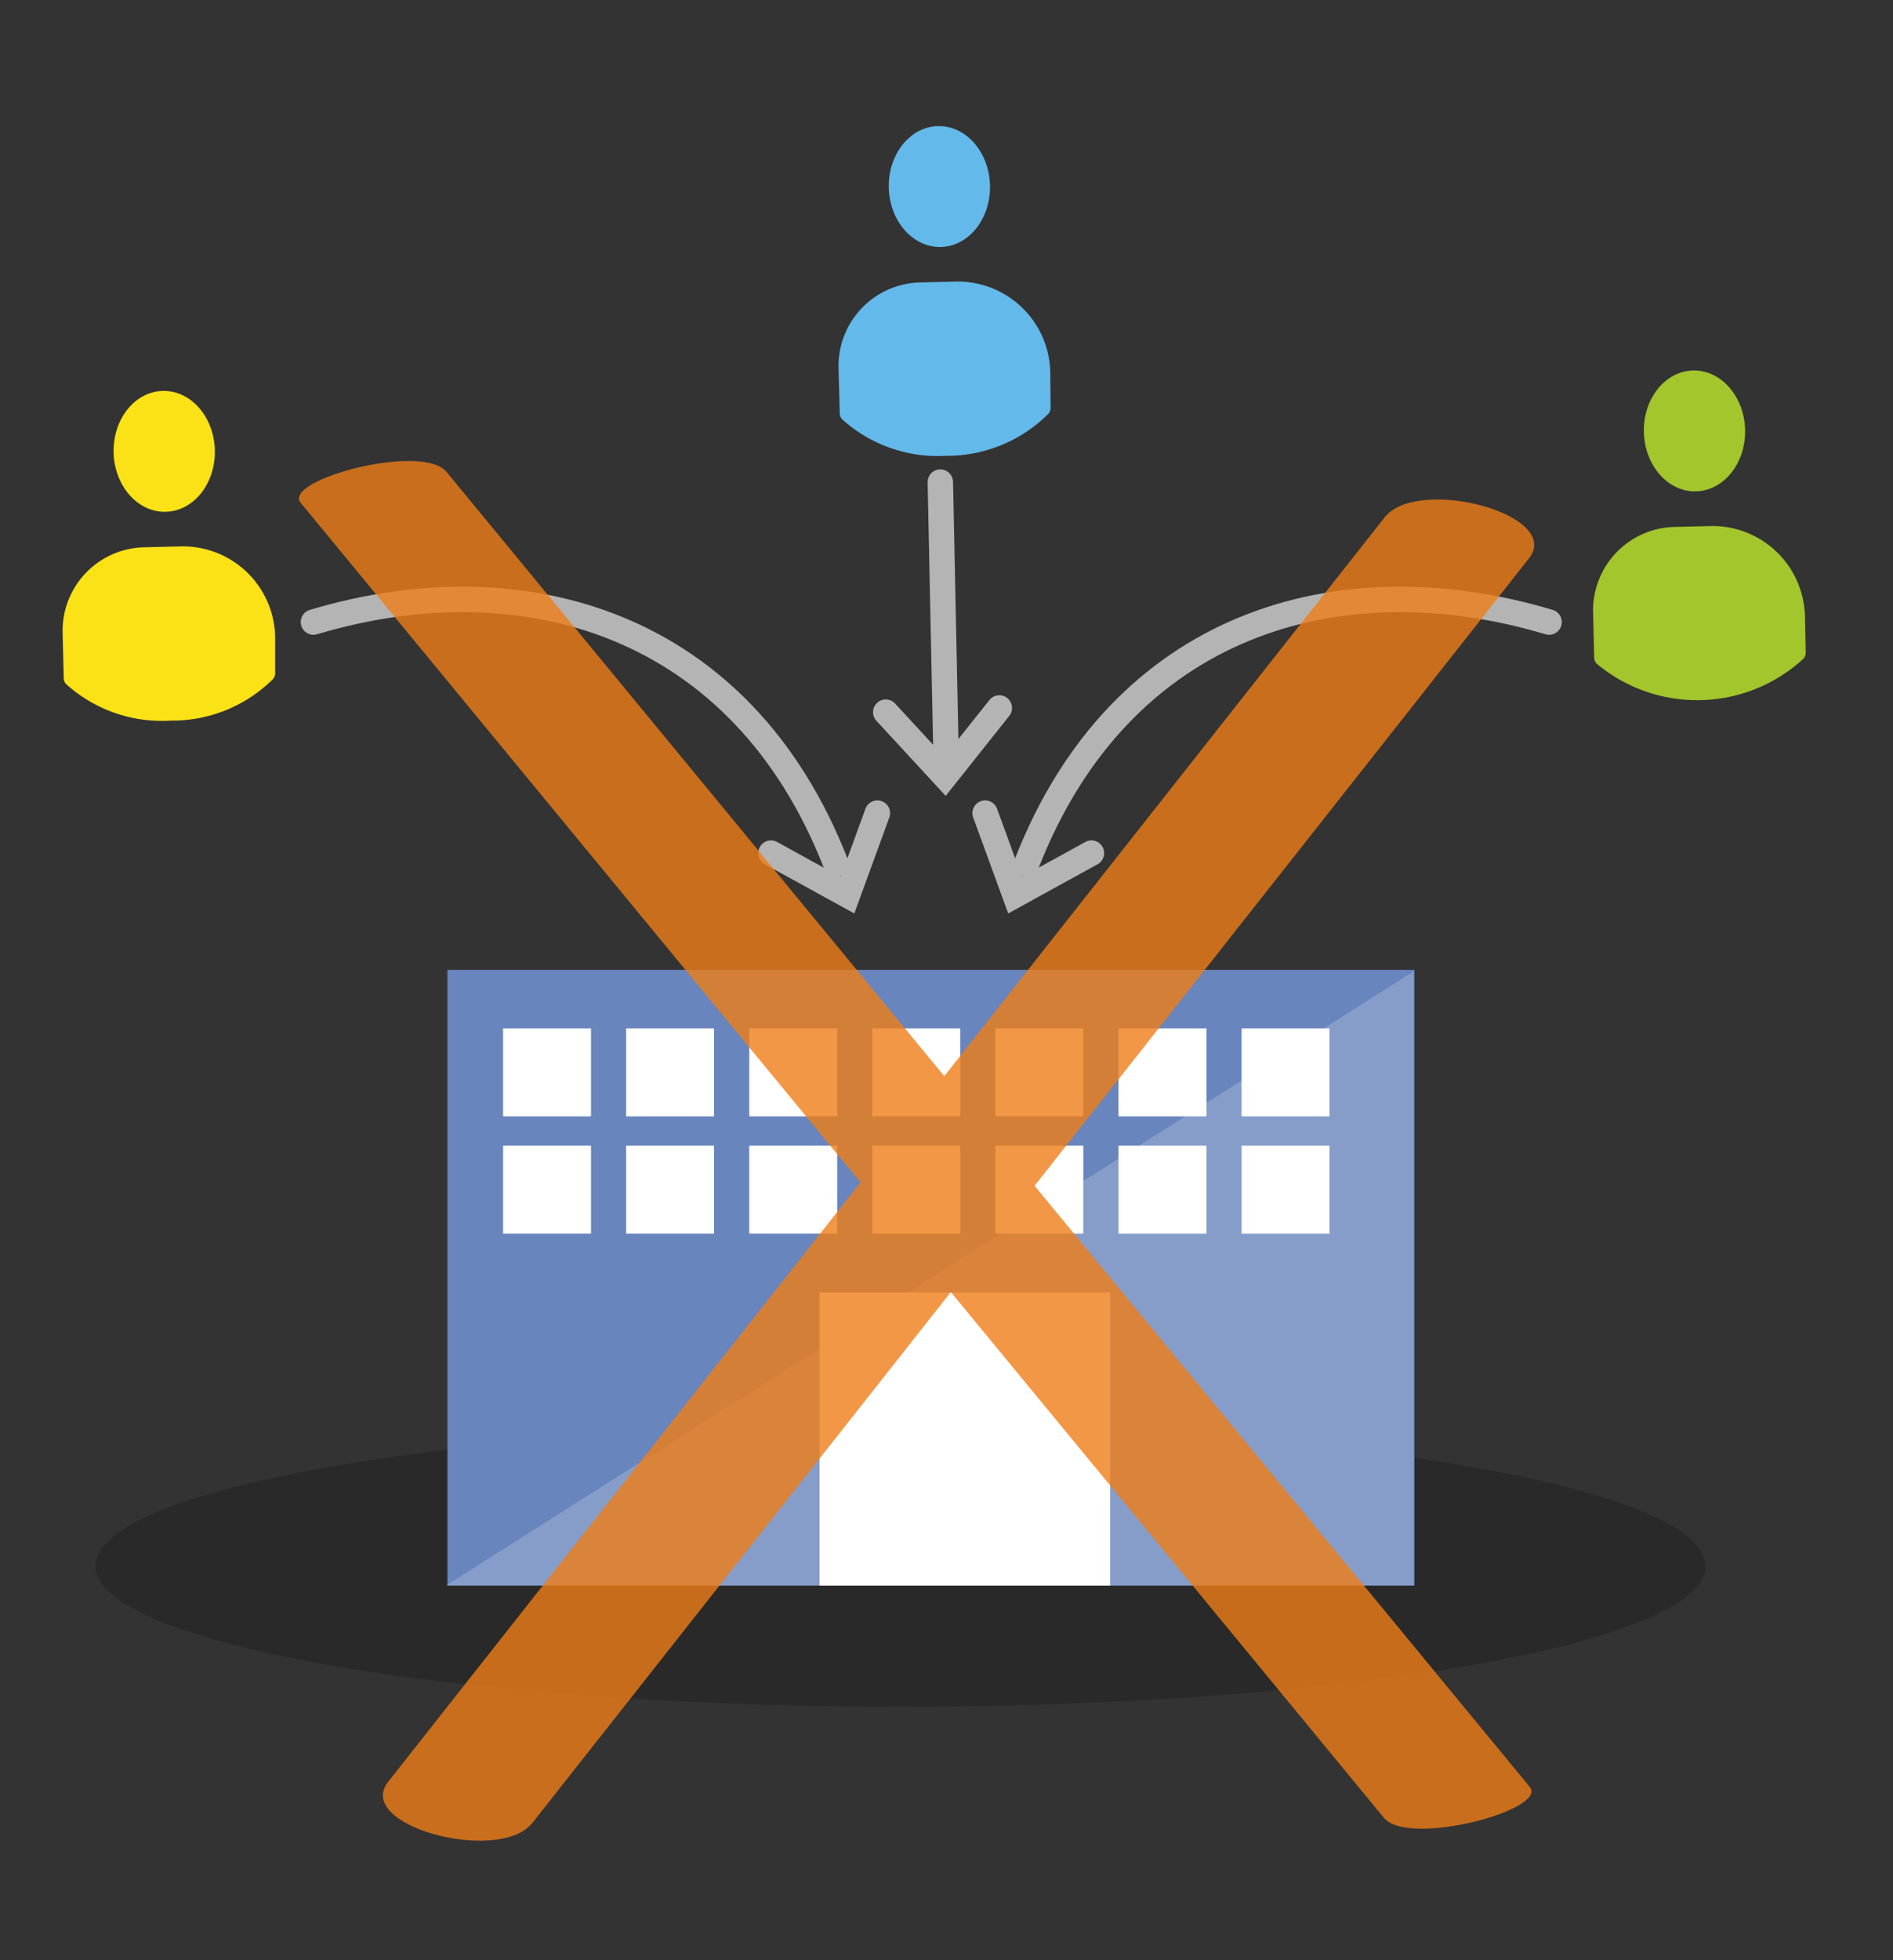 <svg id="Calque_1" data-name="Calque 1" xmlns="http://www.w3.org/2000/svg" viewBox="0 0 172 178"><rect x="0" y="0" width="172" height="178" fill="#333333" stroke="none"/><title>espclap-siteWebdecoupage</title><ellipse cx="81.82" cy="142.21" rx="73.15" ry="12.77" opacity="0.2"/><rect x="40.65" y="88.07" width="87.87" height="55.92" fill="#6885bd"/><polygon points="128.43 143.99 40.51 143.99 128.43 88.22 128.43 143.99" fill="#fff" opacity="0.2"/><line x1="85.44" y1="43.78" x2="85.97" y2="69.14" fill="none" stroke="#b4b4b4" stroke-linecap="round" stroke-miterlimit="10" stroke-width="2.31"/><polyline points="80.48 64.67 85.86 70.5 90.8 64.29" fill="none" stroke="#b4b4b4" stroke-linecap="round" stroke-miterlimit="10" stroke-width="2.31"/><ellipse cx="85.35" cy="16.94" rx="4.6" ry="5.49" transform="translate(-0.39 2.12) rotate(-1.42)" fill="#63b9e9"/><path d="M95.46,37a.85.85,0,0,1-.22.59A13,13,0,0,1,86,41.39a13,13,0,0,1-9.46-3.29.82.82,0,0,1-.24-.59l-.11-4.09a7.59,7.59,0,0,1,7.39-7.77l3.25-.08a8.41,8.41,0,0,1,8.6,8.19Z" fill="#63b9e9"/><rect x="74.47" y="117.36" width="26.4" height="26.63" fill="#fff"/><rect x="45.71" y="93.39" width="7.99" height="7.99" fill="#fff"/><rect x="56.89" y="93.39" width="7.99" height="7.99" fill="#fff"/><rect x="68.08" y="93.39" width="7.99" height="7.99" fill="#fff"/><rect x="79.26" y="93.39" width="7.99" height="7.99" fill="#fff"/><rect x="90.44" y="93.39" width="7.99" height="7.99" fill="#fff"/><rect x="101.63" y="93.39" width="7.99" height="7.99" fill="#fff"/><rect x="112.81" y="93.39" width="7.99" height="7.99" fill="#fff"/><rect x="45.71" y="104.04" width="7.99" height="7.99" fill="#fff"/><rect x="56.89" y="104.04" width="7.99" height="7.99" fill="#fff"/><rect x="68.08" y="104.04" width="7.99" height="7.99" fill="#fff"/><rect x="79.26" y="104.04" width="7.99" height="7.99" fill="#fff"/><rect x="90.44" y="104.04" width="7.99" height="7.99" fill="#fff"/><rect x="101.63" y="104.04" width="7.99" height="7.99" fill="#fff"/><rect x="112.81" y="104.04" width="7.99" height="7.99" fill="#fff"/><ellipse cx="14.92" cy="40.99" rx="4.6" ry="5.49" transform="translate(-1.01 0.38) rotate(-1.42)" fill="#fbe216"/><path d="M25,61.09a.8.8,0,0,1-.21.59,13,13,0,0,1-9.29,3.76,13,13,0,0,1-9.47-3.3.78.78,0,0,1-.24-.58l-.1-4.09a7.58,7.58,0,0,1,7.39-7.77l3.24-.08A8.39,8.39,0,0,1,25,57.81Z" fill="#fbe216"/><ellipse cx="153.96" cy="39.14" rx="4.6" ry="5.49" transform="translate(-0.92 3.82) rotate(-1.42)" fill="#a2c62c"/><path d="M164.07,59.23a.87.87,0,0,1-.22.6,14.25,14.25,0,0,1-18.75.46.83.83,0,0,1-.25-.58l-.1-4.1a7.58,7.58,0,0,1,7.39-7.76l3.25-.08A8.4,8.4,0,0,1,164,56Z" fill="#a2c62c"/><path d="M28.48,56.49c19-5.68,38.93,0,47.49,22" fill="none" stroke="#b4b4b4" stroke-linecap="round" stroke-miterlimit="10" stroke-width="2.31"/><polyline points="70.05 77.47 77 81.29 79.72 73.84" fill="none" stroke="#b4b4b4" stroke-linecap="round" stroke-miterlimit="10" stroke-width="2.31"/><path d="M140.75,56.49c-19-5.68-38.94,0-47.49,22" fill="none" stroke="#b4b4b4" stroke-linecap="round" stroke-miterlimit="10" stroke-width="2.31"/><polyline points="99.17 77.47 92.23 81.29 89.51 73.84" fill="none" stroke="#b4b4b4" stroke-linecap="round" stroke-miterlimit="10" stroke-width="2.31"/><g opacity="0.8"><path d="M48.38,165.53,127.66,65l11.26-14.29c3.14-4-10.12-7.52-13.11-3.73L46.53,147.52,35.27,161.8c-3.15,4,10.12,7.52,13.11,3.73Z" fill="#ef7d17"/><path d="M27.32,45.66l86.34,104.75,12.08,14.66c2.22,2.7,15-.74,13.25-2.81L52.65,57.51,40.57,42.85c-2.22-2.69-14.95.74-13.25,2.81Z" fill="#ef7d17"/></g></svg>